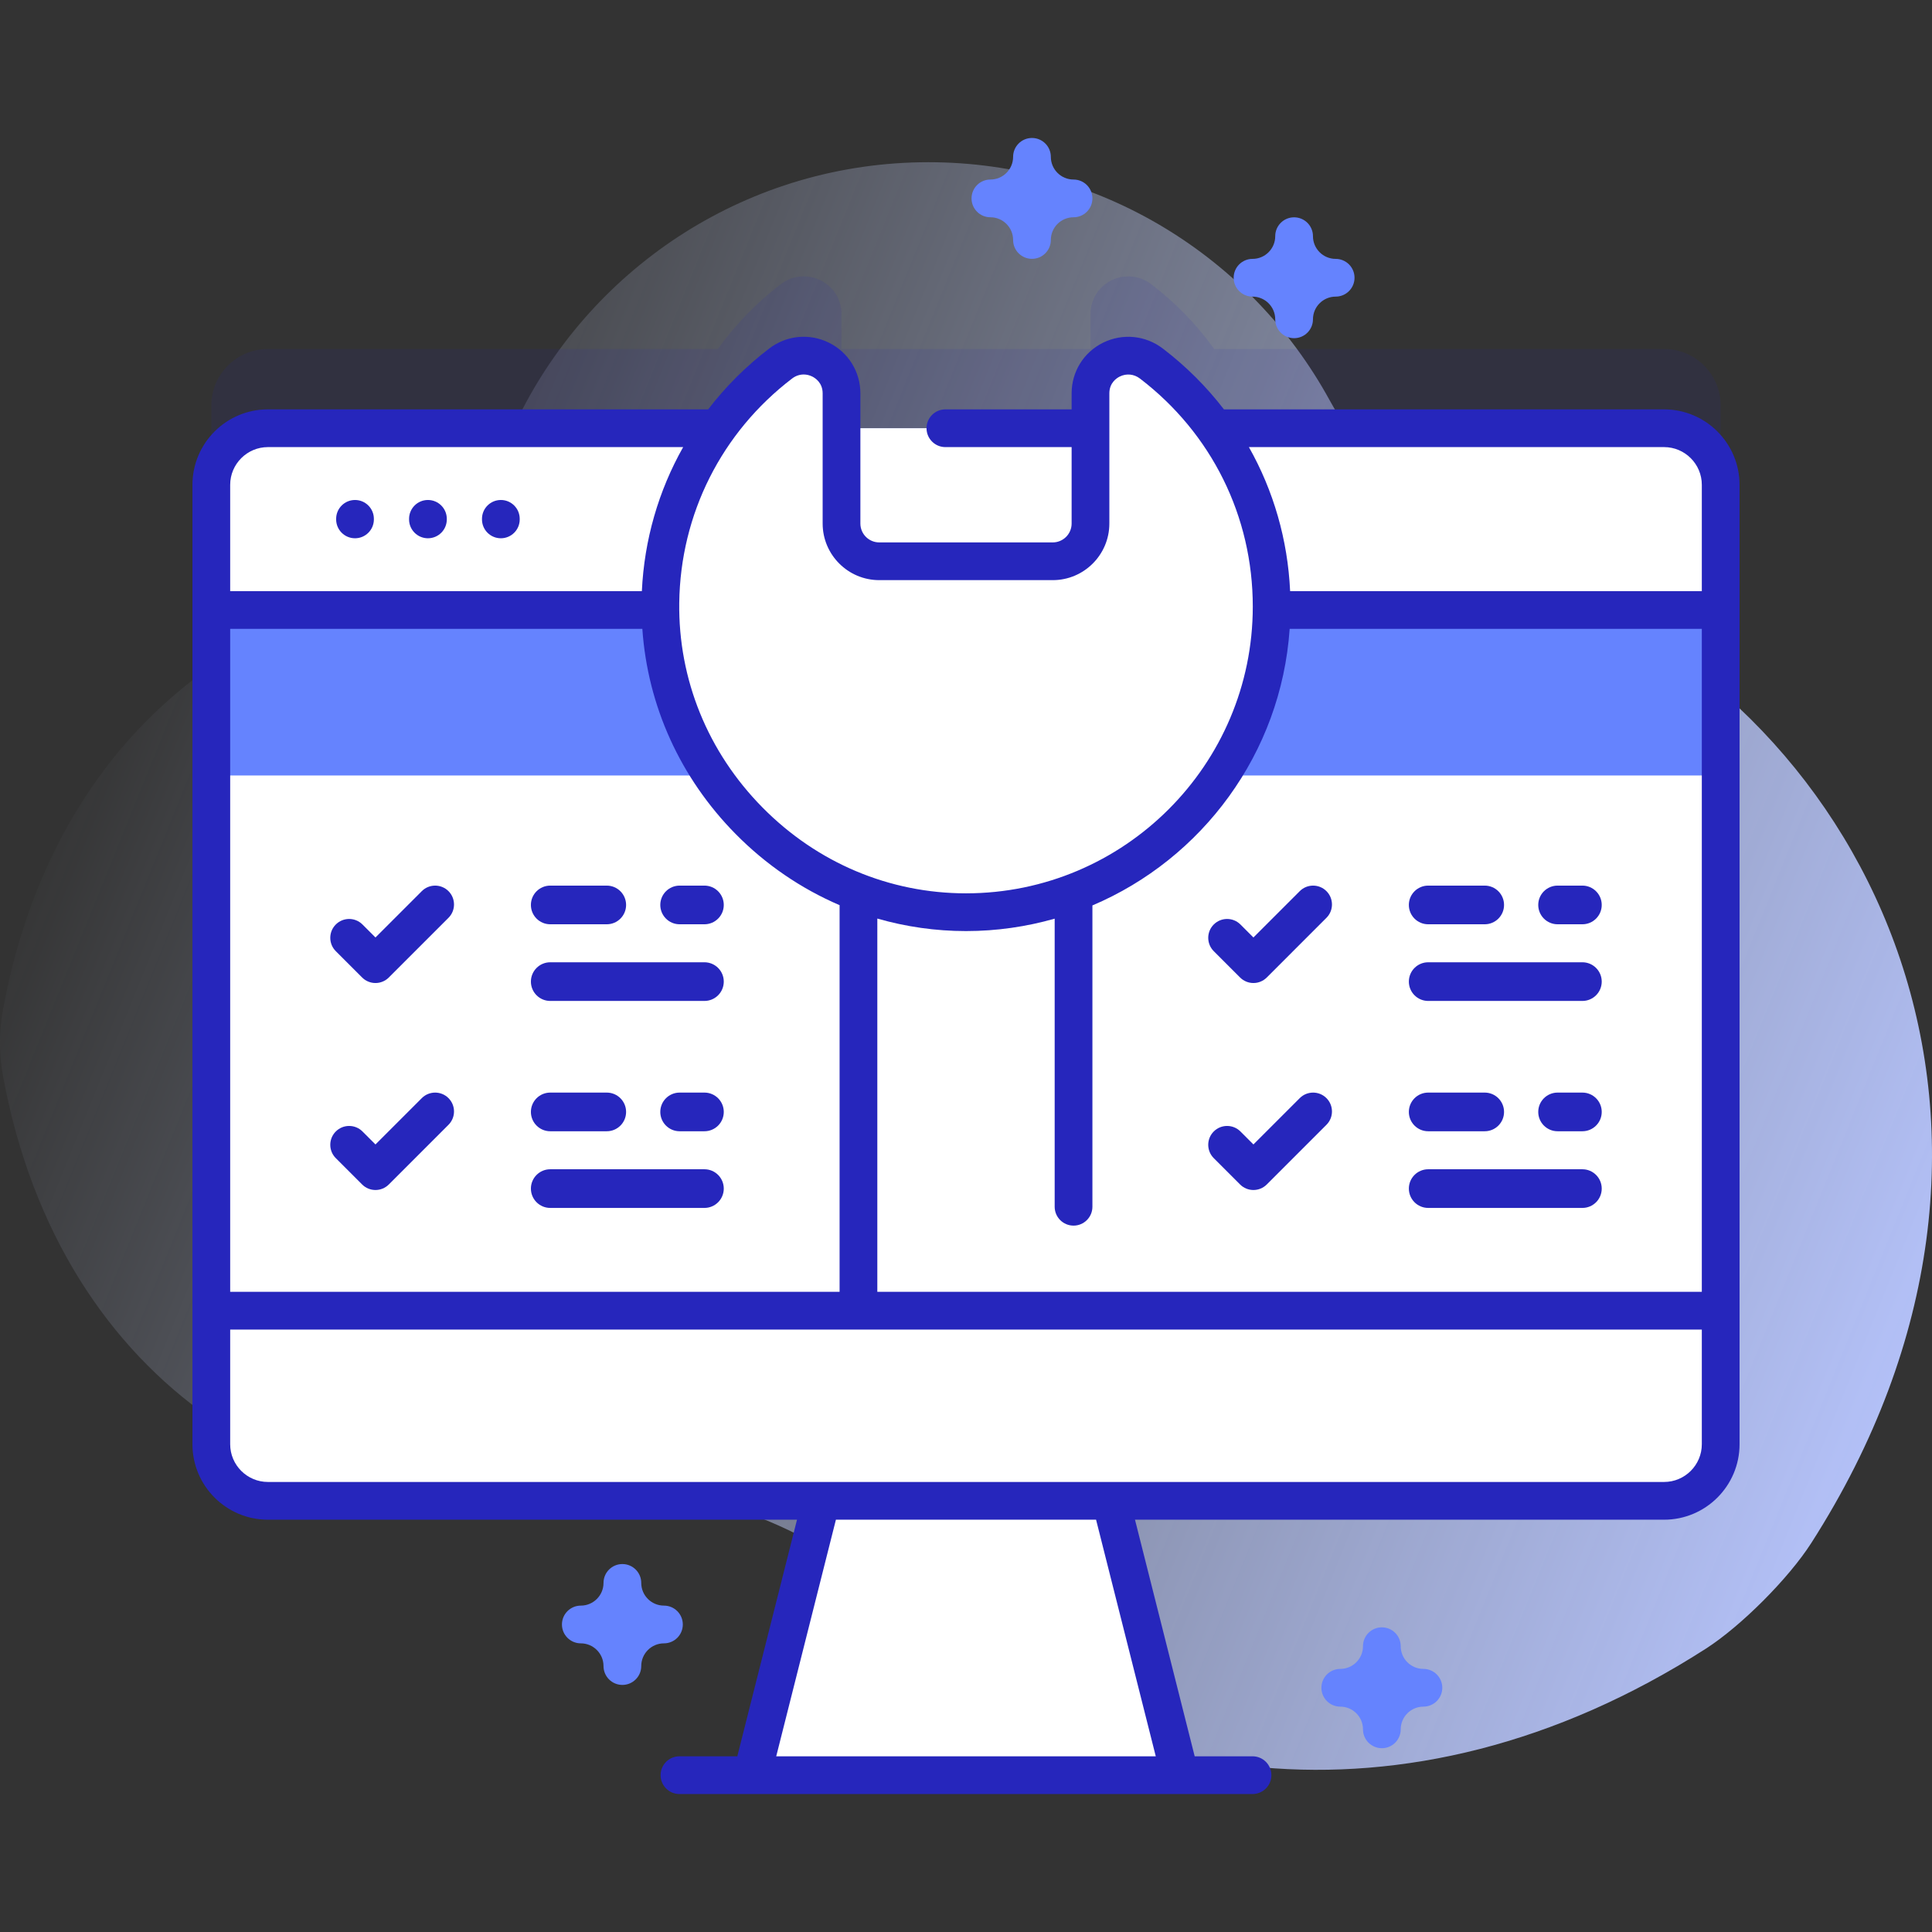<svg id="Capa_1" enable-background="new 0 0 512 512" height="512" viewBox="0 0 512 512" width="512" xmlns="http://www.w3.org/2000/svg" xmlns:xlink="http://www.w3.org/1999/xlink"><rect x="0" y="0" width="512" height="512" fill="#333333" stroke="none"/><linearGradient id="SVGID_1_" gradientUnits="userSpaceOnUse" x1="29.861" x2="527.987" y1="157.3" y2="358.716"><stop offset="0" stop-color="#d2deff" stop-opacity="0"/><stop offset="1" stop-color="#b7c5ff"/></linearGradient><g><path d="m408.228 154.265c-23.697-9.236-43.717-26.089-55.961-48.381-20.59-37.487-60.43-62.898-106.221-62.898-47.53 0-88.646 27.377-108.477 67.219-12.146 24.401-32.814 43.56-58.09 53.761-37.348 15.075-68.702 49.524-78.652 103.383-1.092 5.91-1.108 11.986-.016 17.896 15.448 83.572 82.399 120.435 143.334 110.66 34.126-5.474 68.672 5.909 93.967 29.462 51.434 47.892 133.884 62.907 213.923 11.57 9.377-6.014 21.957-18.634 27.966-28.015 68.966-107.67 17.878-219.715-71.773-254.657z" fill="url(#SVGID_1_)"/><path d="m441 92.485h-119.221c-4.676-6.496-10.284-12.277-16.639-17.132-6.616-5.055-16.15-.435-16.15 7.891v9.241h-65.98v-9.239c0-8.309-9.518-12.957-16.123-7.914-6.366 4.86-11.984 10.647-16.667 17.153h-119.22c-8.28 0-15 6.72-15 15v254.25c0 8.28 6.72 15 15 15h370c8.28 0 15-6.72 15-15v-254.25c0-8.28-6.72-15-15-15z" fill="#2626bc" opacity=".1"/><path d="m312.71 470.441h-113.421l22.682-89.904h68.057z" fill="#fff"/><path d="m456 128.488v254.25c0 8.28-6.72 15-15 15h-370c-8.28 0-15-6.72-15-15v-254.25c0-8.28 6.72-15 15-15h370c8.28 0 15 6.72 15 15z" fill="#fff"/><path d="m456 205.509v-77.021c0-8.28-6.72-15-15-15h-370c-8.28 0-15 6.72-15 15v77.021z" fill="#6583fe"/><path d="m227.5 207.464h57v139.88h-57z" fill="#fff"/><path d="m456 161.66v-33.171c0-8.284-6.716-15-15-15h-370c-8.284 0-15 6.716-15 15v33.171z" fill="#fff"/><path d="m56 347.346v35.39c0 8.284 6.716 15 15 15h370c8.284 0 15-6.716 15-15v-35.39z" fill="#fff"/><path d="m337 160.745c0 44.739-36.259 80.999-80.998 81-44.763.001-81.573-37.307-80.996-82.066.333-25.829 12.762-48.751 31.88-63.347 6.605-5.042 16.123-.395 16.123 7.914v34.498c0 5.523 4.477 10 10 10h45.98c5.523 0 10-4.477 10-10v-34.501c0-8.326 9.534-12.946 16.15-7.891 19.367 14.798 31.861 38.141 31.861 64.393z" fill="#fff"/><g fill="#2626bc"><g><path d="m94.082 142.647c2.762 0 5-2.238 5-5v-.146c0-2.762-2.238-5-5-5s-5 2.238-5 5v.146c0 2.762 2.238 5 5 5z"/><path d="m113.407 142.647c2.762 0 5-2.238 5-5v-.146c0-2.762-2.238-5-5-5s-5 2.238-5 5v.146c0 2.762 2.239 5 5 5z"/><path d="m132.731 142.647c2.762 0 5-2.238 5-5v-.146c0-2.762-2.238-5-5-5s-5 2.238-5 5v.146c0 2.762 2.239 5 5 5z"/><path d="m441 108.488h-116.649c-4.587-5.968-10-11.39-16.175-16.107-4.606-3.52-10.683-4.113-15.862-1.556-5.134 2.539-8.323 7.681-8.323 13.419v4.244h-33.45c-2.762 0-5 2.238-5 5s2.238 5 5 5h33.45v20.257c0 2.757-2.243 5-5 5h-45.98c-2.757 0-5-2.243-5-5v-34.498c0-5.74-3.192-10.886-8.332-13.428-5.17-2.558-11.232-1.967-15.824 1.539-6.177 4.716-11.596 10.147-16.191 16.13h-116.664c-11.028 0-20 8.972-20 20v254.248c0 11.028 8.972 20 20 20h140.214l-15.819 62.701h-15.329c-2.762 0-5 2.238-5 5s2.238 5 5 5h151.867c2.762 0 5-2.238 5-5s-2.238-5-5-5h-15.33l-15.819-62.701h140.216c11.028 0 20-8.972 20-20v-254.248c0-11.029-8.972-20-20-20zm-380 233.858v-175.686h109.228c1.407 20.38 10.026 39.471 24.727 54.361 8.055 8.16 17.399 14.505 27.545 18.858v102.467zm171.5-98.916c7.561 2.17 15.448 3.315 23.502 3.315 8.147 0 16.023-1.164 23.498-3.291v76.349c0 2.762 2.238 5 5 5s5-2.238 5-5v-79.853c29.099-12.354 50.02-40.299 52.274-73.29h109.226v175.687h-218.5zm208.5-124.942c5.514 0 10 4.486 10 10v28.172h-109.103c-.631-13.633-4.407-26.638-10.923-38.172zm-231.078-18.181c.922-.704 1.988-1.063 3.067-1.063.761 0 1.527.178 2.255.537.831.411 2.766 1.67 2.766 4.465v34.498c0 8.271 6.729 15 15 15h45.98c8.271 0 15-6.729 15-15v-34.501c0-2.791 1.927-4.045 2.756-4.454 1.769-.874 3.772-.675 5.358.536 19 14.517 29.896 36.54 29.896 60.42 0 41.905-34.093 75.999-75.998 76-20.294.001-39.447-8.078-53.931-22.749-14.49-14.678-22.327-33.945-22.064-54.252.303-23.492 11.206-45.156 29.915-59.437zm-138.922 18.181h110.044c-6.517 11.538-10.31 24.547-10.944 38.172h-109.1v-28.172c0-5.514 4.486-10 10-10zm235.291 346.949h-100.583l15.818-62.701h68.945zm134.709-72.701h-370c-5.514 0-10-4.486-10-10v-30.39h390v30.39c0 5.514-4.486 10-10 10z"/></g><path d="m160.798 244.942h-14.981c-2.829 0-5.123-2.294-5.123-5.123s2.293-5.123 5.123-5.123h14.981c2.829 0 5.123 2.294 5.123 5.123s-2.293 5.123-5.123 5.123z"/><path d="m186.684 244.942h-6.577c-2.829 0-5.123-2.294-5.123-5.123s2.293-5.123 5.123-5.123h6.577c2.829 0 5.123 2.294 5.123 5.123s-2.293 5.123-5.123 5.123z"/><path d="m186.684 265.26h-40.866c-2.829 0-5.123-2.294-5.123-5.123s2.293-5.123 5.123-5.123h40.866c2.829 0 5.123 2.294 5.123 5.123s-2.293 5.123-5.123 5.123z"/><path d="m99.504 260.512c-1.326 0-2.598-.527-3.535-1.464l-6.978-6.978c-1.953-1.953-1.953-5.119 0-7.071 1.951-1.952 5.119-1.952 7.07 0l3.442 3.442 12.28-12.28c1.951-1.952 5.119-1.952 7.07 0 1.953 1.953 1.953 5.119 0 7.071l-15.815 15.816c-.936.936-2.208 1.464-3.534 1.464z"/><path d="m160.798 299.794h-14.981c-2.829 0-5.123-2.294-5.123-5.123s2.293-5.123 5.123-5.123h14.981c2.829 0 5.123 2.294 5.123 5.123s-2.293 5.123-5.123 5.123z"/><path d="m186.684 299.794h-6.577c-2.829 0-5.123-2.294-5.123-5.123s2.293-5.123 5.123-5.123h6.577c2.829 0 5.123 2.294 5.123 5.123s-2.293 5.123-5.123 5.123z"/><path d="m186.684 320.113h-40.866c-2.829 0-5.123-2.294-5.123-5.123s2.293-5.123 5.123-5.123h40.866c2.829 0 5.123 2.294 5.123 5.123 0 2.83-2.293 5.123-5.123 5.123z"/><path d="m99.504 315.364c-1.326 0-2.598-.527-3.535-1.464l-6.978-6.978c-1.953-1.953-1.953-5.119 0-7.071 1.951-1.952 5.119-1.952 7.07 0l3.442 3.442 12.28-12.28c1.951-1.952 5.119-1.952 7.07 0 1.953 1.953 1.953 5.119 0 7.071l-15.815 15.816c-.936.937-2.208 1.464-3.534 1.464z"/><path d="m393.465 244.942h-14.981c-2.829 0-5.123-2.294-5.123-5.123s2.293-5.123 5.123-5.123h14.981c2.829 0 5.123 2.294 5.123 5.123s-2.294 5.123-5.123 5.123z"/><path d="m419.351 244.942h-6.577c-2.829 0-5.123-2.294-5.123-5.123s2.293-5.123 5.123-5.123h6.577c2.829 0 5.123 2.294 5.123 5.123s-2.294 5.123-5.123 5.123z"/><path d="m419.351 265.26h-40.866c-2.829 0-5.123-2.294-5.123-5.123s2.293-5.123 5.123-5.123h40.866c2.829 0 5.123 2.294 5.123 5.123s-2.294 5.123-5.123 5.123z"/><path d="m332.171 260.512c-1.326 0-2.598-.527-3.535-1.464l-6.978-6.978c-1.953-1.953-1.953-5.119 0-7.071 1.951-1.952 5.119-1.952 7.07 0l3.442 3.442 12.28-12.28c1.951-1.952 5.119-1.952 7.07 0 1.953 1.953 1.953 5.119 0 7.071l-15.815 15.816c-.937.936-2.208 1.464-3.534 1.464z"/><path d="m393.465 299.794h-14.981c-2.829 0-5.123-2.294-5.123-5.123s2.293-5.123 5.123-5.123h14.981c2.829 0 5.123 2.294 5.123 5.123s-2.294 5.123-5.123 5.123z"/><path d="m419.351 299.794h-6.577c-2.829 0-5.123-2.294-5.123-5.123s2.293-5.123 5.123-5.123h6.577c2.829 0 5.123 2.294 5.123 5.123s-2.294 5.123-5.123 5.123z"/><path d="m419.351 320.113h-40.866c-2.829 0-5.123-2.294-5.123-5.123s2.293-5.123 5.123-5.123h40.866c2.829 0 5.123 2.294 5.123 5.123 0 2.83-2.294 5.123-5.123 5.123z"/><path d="m332.171 315.364c-1.326 0-2.598-.527-3.535-1.464l-6.978-6.978c-1.953-1.953-1.953-5.119 0-7.071 1.951-1.952 5.119-1.952 7.07 0l3.442 3.442 12.28-12.28c1.951-1.952 5.119-1.952 7.07 0 1.953 1.953 1.953 5.119 0 7.071l-15.815 15.816c-.937.937-2.208 1.464-3.534 1.464z"/></g><path d="m366.204 463.293c-2.762 0-5-2.238-5-5 0-3.317-2.698-6.016-6.016-6.016-2.762 0-5-2.238-5-5s2.238-5 5-5c3.317 0 6.016-2.698 6.016-6.016 0-2.762 2.238-5 5-5s5 2.238 5 5c0 3.317 2.698 6.016 6.016 6.016 2.762 0 5 2.238 5 5s-2.238 5-5 5c-3.317 0-6.016 2.698-6.016 6.016 0 2.76-2.238 5-5 5z" fill="#6583fe"/><path d="m342.949 89.622c-2.762 0-5-2.238-5-5 0-3.317-2.698-6.016-6.016-6.016-2.762 0-5-2.238-5-5s2.238-5 5-5c3.317 0 6.016-2.698 6.016-6.016 0-2.762 2.238-5 5-5s5 2.238 5 5c0 3.317 2.698 6.016 6.016 6.016 2.762 0 5 2.238 5 5s-2.238 5-5 5c-3.317 0-6.016 2.698-6.016 6.016 0 2.761-2.238 5-5 5z" fill="#6583fe"/><path d="m273.484 68.596c-2.762 0-5-2.238-5-5 0-3.317-2.698-6.016-6.016-6.016-2.762 0-5-2.238-5-5s2.238-5 5-5c3.317 0 6.016-2.698 6.016-6.016 0-2.762 2.238-5 5-5s5 2.238 5 5c0 3.317 2.698 6.016 6.016 6.016 2.762 0 5 2.238 5 5s-2.238 5-5 5c-3.317 0-6.016 2.698-6.016 6.016 0 2.762-2.238 5-5 5z" fill="#6583fe"/><path d="m164.937 446.522c-2.762 0-5-2.238-5-5 0-3.317-2.698-6.017-6.016-6.017-2.762 0-5-2.238-5-5s2.238-5 5-5c3.317 0 6.016-2.698 6.016-6.016 0-2.762 2.238-5 5-5s5 2.238 5 5c0 3.317 2.698 6.016 6.016 6.016 2.762 0 5 2.238 5 5s-2.238 5-5 5c-3.317 0-6.016 2.699-6.016 6.017 0 2.762-2.239 5-5 5z" fill="#6583fe"/></g></svg>